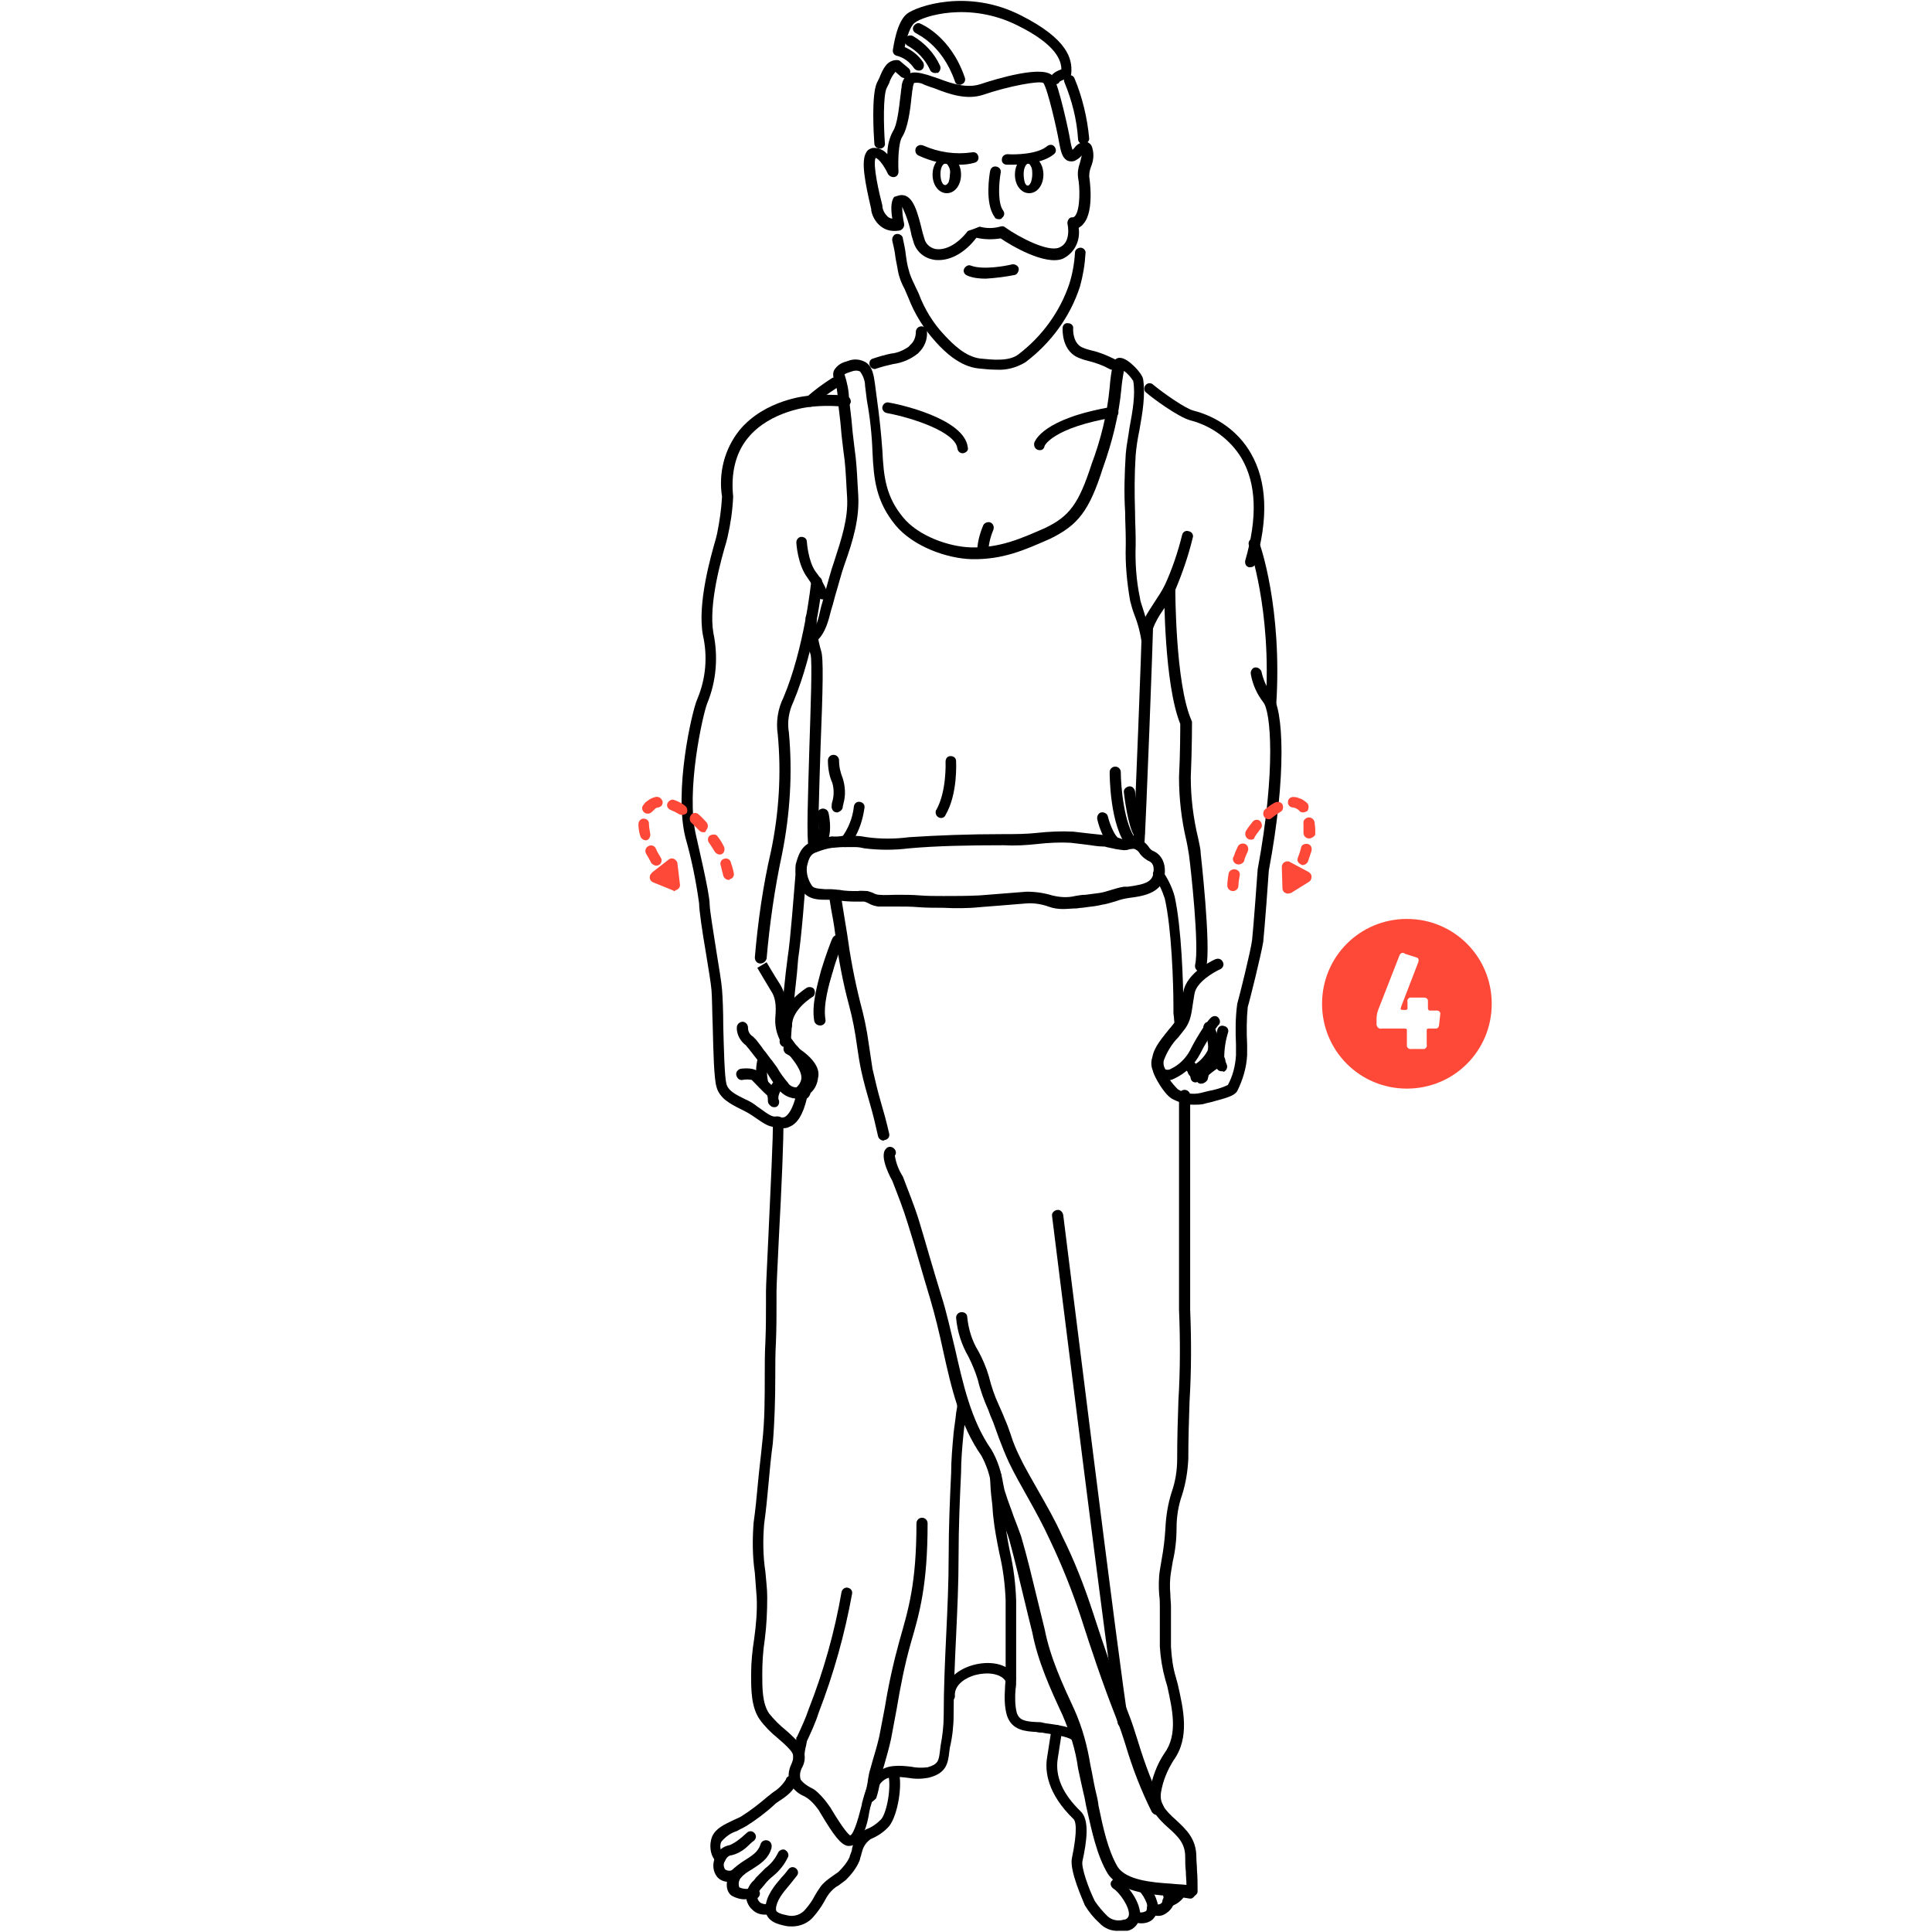 <svg id="c4a84b0b-b5cb-4e2f-8f76-c65ae2ede28b" xmlns="http://www.w3.org/2000/svg" viewBox="0 0 312 312"><style>.st0{fill:#FF4938;}</style><title>sarong-step-4</title><path class="st0" d="M227.2 148.4c-7.6 0-13.7 6.1-13.7 13.7s6.1 13.7 13.7 13.7 13.7-6.1 13.7-13.7-6.1-13.7-13.7-13.7zm5.2 17.1c0 .3-.2.6-.5.6h-1.1c-.4 0-.4.1-.4.4v2.2c.1.3-.1.6-.4.7h-2.1c-.3.1-.7-.2-.7-.5v-2.4c0-.3 0-.4-.4-.4h-3.6c-.4.1-.8-.1-.9-.6v-.9c0-.6.1-1.1.3-1.6l3.4-8.7c.1-.3.4-.5.7-.4 0 0 .1 0 .1.1l1.9.6c.4.1.5.4.3.9l-2.7 7c-.2.6-.2.6.7.6.1 0 .3-.1.3-.2v-1.1c-.1-.3.1-.6.4-.7h2.3c.3 0 .6.2.6.5v1.2c0 .2.1.4.3.4h1.2c.2 0 .4.1.5.4v.1l-.2 1.8z"/><path d="M116.4 300.9c-.2 0-.3-.1-.5-.1-1.3-.9-1.4-3-.9-4.2.6-1.4 2.1-2 3.3-2.6.4-.2.9-.4 1.3-.6 1.6-1 3-2.1 4.4-3.3.3-.2.6-.5.9-.7.8-.5 1.5-1.2 2-2 .1-.5.6-.7 1.1-.6s.7.6.6 1.1c-.3 1.2-1.6 2.2-2.7 2.9-.3.2-.6.4-.8.6-1.4 1.3-3 2.5-4.6 3.5-.5.3-1 .5-1.5.8-1 .3-1.8.9-2.5 1.7-.3.6-.2 1.4.2 1.9.4.3.5.8.3 1.2 0 .3-.3.4-.6.4z"/><path d="M117.7 303.9c-.7 0-1.3-.2-1.8-.7-.8-.9-.9-2.2-.4-3.3.4-1 1.2-1.7 2.2-1.9.1 0 .3-.1.5-.2.6-.3 1.1-.7 1.6-1.1.3-.3.6-.5.9-.8.4-.3.9-.2 1.2.2.3.4.2.9-.2 1.2-.3.2-.6.5-.8.7-.6.6-1.3 1.1-2.1 1.4-.2.1-.4.1-.6.2-.5 0-.9.4-1.1.9-.3.4-.3.9 0 1.4.3.2.8.3 1.1.1.5-.2 1 .1 1.1.5.2.4-.1.9-.5 1.1-.2.2-.7.3-1.1.3z"/><path d="M120.5 306.7c-.8.1-1.7-.2-2.4-.6-1.2-1-.7-2.9-.1-3.9.7-.7 1.5-1.3 2.3-1.8 1.1-.7 2.1-1.3 2.5-2.5.1-.5.6-.8 1.1-.7.5.1.8.6.7 1.1v.1c-.5 1.9-2 2.7-3.2 3.5-.7.4-1.3.8-1.8 1.4-.3.4-.4 1-.2 1.5.7.3 1.4.3 2.2.1.5-.1.9.2 1.1.7.1.5-.2.9-.7 1.1-.7-.1-1.1 0-1.5 0z"/><path d="M123.6 309.2c-.8 0-1.5-.2-2.1-.8-.7-.6-1.1-1.6-1-2.5.2-.9.6-1.7 1.3-2.3.1-.1.2-.3.3-.4l1.5-1.5c.8-.6 1.5-1.4 2-2.4.2-.5.7-.7 1.1-.6.4.2.7.6.6 1.1-.6 1.3-1.4 2.3-2.5 3.2-.5.4-.9.8-1.3 1.3-.1.2-.3.3-.4.5-.4.4-.7.8-.8 1.4 0 .4.1.7.4 1 .4.3 1 .4 1.5.2.5-.1 1 .2 1.1.7.1.5-.2 1-.7 1.1h-1z"/><path d="M127.9 311.1c-.4 0-.7 0-1.1-.1-.9-.2-3.2-.6-3.2-2.8.1-2.1 1.5-3.7 2.6-5 .4-.4.8-.9 1.1-1.3s.8-.5 1.2-.2c.4.3.5.8.2 1.2l-1.2 1.5c-1.1 1.3-2.1 2.5-2.2 3.9 0 .4.3.7 1.8 1 1.1.3 2.3-.1 3-1 .6-.7 1.1-1.4 1.5-2.2.3-.5.6-1 .9-1.4.5-.7 1.2-1.2 1.9-1.7.3-.2.7-.5 1-.7.7-.7 1.4-1.5 1.8-2.4 0-.1.1-.4.2-.6.1-.3.2-.5.2-.8.3-1.3 1.1-2.4 2.3-3.1.9-.3 1.7-.9 2.4-1.6 1-1.2 1.7-5.6 1.1-7.3-.1-.5.1-1 .6-1.1s.9.1 1.1.6c.7 2.2-.1 7.1-1.5 8.9-.8.9-1.8 1.6-3 2.1-.7.5-1.2 1.2-1.4 2.1-.1.2-.1.5-.2.7s-.1.5-.2.7c-.5 1.2-1.3 2.2-2.2 3.1l-1.2.9c-.6.3-1.1.8-1.5 1.3-.3.4-.6.9-.8 1.3-.5.9-1.1 1.7-1.7 2.4-.8 1-2.1 1.6-3.5 1.6zm52.8.7c-1.2.1-2.4-.4-3.2-1.3-.9-.8-1.7-1.8-2.3-2.8-.4-1-2.5-5.6-2.1-7.6 1-4.8.6-6.1.2-6.4-4.1-4-4.6-7.6-4.2-9.9l.7-4.5c.1-.5.5-.8 1-.7.5.1.8.5.7 1l-.7 4.5c-.4 2.8.8 5.6 3.7 8.4 1.5 1.4 1 4.9.3 8.1-.2 1 1 4.4 2 6.4.6.9 1.3 1.7 2 2.4s1.8.9 2.7.6c.4 0 .7-.3.8-.7.2-1.3-1.6-3.8-2.5-4.3-.4-.3-.6-.8-.3-1.2.3-.4.8-.6 1.2-.3 1.3.8 3.7 3.8 3.4 6.1-.2 1.1-1 2-2 2.2h-1.4z"/><path d="M184.3 310.6c-.4 0-.8-.1-1.2-.2-.5-.1-.8-.6-.6-1.1.2-.5.6-.8 1.1-.6.5.2 1 .2 1.5-.1.2-.4.2-.8.1-1.2-.3-.8-.7-1.5-1.3-2.1-.3-.4-.3-.9.1-1.2.4-.3.9-.3 1.2.1.7.8 1.3 1.7 1.6 2.7.4 1 .2 2.1-.5 2.9-.5.6-1.3.8-2 .8z"/><path d="M187.1 309.4c-.5 0-1-.1-1.4-.4-.4-.2-.6-.8-.4-1.2.2-.4.8-.6 1.2-.4.3.2.7.2 1 0 .4-.4.5-.9.3-1.4 0-.1-.1-.3-.1-.4-.2-.4-.1-1 .4-1.2.4-.2.9-.1 1.2.3.1.2.3.5.3.8.4 1.2 0 2.4-.9 3.2-.6.5-1.1.7-1.6.7z"/><path d="M188.6 308c-.5 0-.9-.4-.9-.9 0-.4.3-.8.7-.9.6-.1 1.2-.5 1.5-1 .2-.5.7-.7 1.1-.5.5.2.7.7.5 1.1-.5 1.1-1.6 1.9-2.9 2.2.1 0 .1 0 0 0zm-7.1-170.7c-1-.1-1.9-.3-2.8-.5-.2-.1-.5-.1-.6-.1-.9 0-1.8-.2-2.7-.3-.8-.1-1.6-.2-2.5-.3-1.8-.1-3.6 0-5.4.2s-3.6.3-5.4.2c-5.8 0-10.8.1-15.3.5-2.4.3-4.8.3-7.2 0-.5-.1-.9-.2-1.4-.2h-2.1c-.6 0-1.1.1-1.7.1-.5 0-.9-.4-.9-.9s.4-.9.9-.9 1.1 0 1.6-.1c.8-.1 1.6-.1 2.4 0 .5 0 1 .1 1.6.2 2.2.3 4.5.3 6.8 0 4.6-.3 9.6-.5 15.5-.5 1.7 0 3.4 0 5.2-.2 1.9-.2 3.8-.3 5.8-.2.8.1 1.7.2 2.6.3.9.1 1.8.2 2.8.3.3 0 .5.1.8.2.8.2 1.6.4 2.4.5.4-.2 1 0 1.2.4.2.3.1.7-.2 1-.6.2-1 .3-1.4.3z"/><path d="M171.7 146.8c-.8 0-1.6-.1-2.4-.4-1.1-.4-2.4-.6-3.6-.5s-2.5.2-3.7.3c-1.3.1-2.5.2-3.8.3-1.9.2-4 .2-5.9.1-1.4 0-2.7 0-4-.1-1.1-.1-2.3-.1-3.4-.1h-3.1c-.5-.1-1-.2-1.5-.5-.2-.1-.4-.2-.7-.3h-1.7c-.9 0-1.8-.1-2.7-.2-.4 0-.8-.1-1.2-.1h-.8c-1.2 0-2.7-.1-3.6-1.4-.9-1.3-1.3-2.8-1.1-4.3.4-1.4.8-3 2.7-3.7 1-.4 2-.7 3.1-.8.5 0 .9.3 1 .8 0 .5-.3.9-.8 1-.9.1-1.8.4-2.6.7-1 .3-1.3 1-1.6 2.4-.1 1.1.2 2.1.8 3 .3.5 1.1.5 2.2.6h.9c.4 0 .9.1 1.3.1 1 .2 2 .2 3 .2.5-.1 1.1 0 1.6 0 .4.1.6.2.9.3.3.2.7.3 1 .3.9.1 1.8 0 2.9 0 1.2 0 2.4 0 3.6.1s2.5.1 3.9.1c1.9 0 3.9 0 5.8-.1 1.3-.1 2.5-.2 3.8-.3 1.3-.1 2.5-.2 3.8-.3 1.4 0 2.8.2 4.1.6 1.2.3 2.5.4 3.7.1.6-.1 1.1-.2 1.7-.2.8-.1 1.5-.2 2.3-.3.6-.1 1.3-.3 1.9-.5.7-.2 1.3-.4 2-.5h.6c3-.4 4.3-.8 4.2-2.9 0-.6-.3-1.1-.9-1.3-.5-.3-.9-.6-1.3-1.1-.4-.8-1.3-1.1-2-.7-.5.1-1-.1-1.1-.6-.1-.5.1-1 .6-1.1 1.5-.5 3.1 0 4 1.4.2.3.5.5.8.6 1 .5 1.6 1.5 1.7 2.7.3 4-3.4 4.5-5.7 4.8l-.6.1c-.6.1-1.2.3-1.8.5-.7.2-1.3.4-2 .5-.8.2-1.6.3-2.5.4-.5.1-1.1.1-1.6.2-.7 0-1.5.1-2.2.1z"/><path d="M142.7 184.2c-.4 0-.8-.3-.9-.7-.4-1.8-.8-3.5-1.3-5.2s-1-3.5-1.4-5.3c-.3-1.4-.5-2.7-.7-4.1-.3-2.2-.7-4.4-1.3-6.6-1-3.7-1.7-7.5-2.2-11.3-.2-1.7-.5-3.2-.7-4.3-.1-.6-.2-1.3-.3-1.9-.1-.5.2-1 .7-1.1s1 .2 1.1.7c.2.7.3 1.4.4 2.1.2 1.1.4 2.6.7 4.3.5 3.7 1.2 7.4 2.1 11 .6 2.2 1.1 4.5 1.4 6.8.2 1.3.4 2.6.6 4 .4 1.7.8 3.5 1.3 5.2s1 3.5 1.4 5.3c.1.5-.2.9-.7 1-.1 0-.2.1-.2.1zm49.6 122.4h-.2c-1.1-.2-2.1-.3-3.2-.4-3.6-.3-8-.7-10-3.6-1.8-3-2.6-7-3.4-10.5-.2-.8-.3-1.7-.5-2.4-.3-1.3-.6-2.7-.9-4.1-.4-3-1.3-5.8-2.5-8.6-2-4.3-4-8.7-4.9-13.4-.4-1.6-.8-3.2-1.2-4.9-.8-3.3-1.6-6.7-2.5-10-.3-1-.7-2-1.1-3.1-.5-1.2-1-2.5-1.4-3.9-.1-.5-.3-1.1-.4-1.7-.2-1.7-.8-3.4-1.6-4.9-3.5-5-4.9-11.1-6.2-17-.6-2.8-1.3-5.7-2.1-8.4-.6-2-1.2-4-1.8-6.1-.6-2.1-1.2-4.1-1.8-6-.7-2.3-1.6-4.6-2.5-6.9 0 0-2.3-4-1-5.2.3-.4.9-.4 1.3 0 .3.3.4.8.1 1.1.2 1.2.6 2.3 1.3 3.4.9 2.4 1.9 4.8 2.6 7.1.6 2 1.2 4 1.8 6.1.6 2 1.2 4.1 1.8 6 .9 2.8 1.5 5.7 2.2 8.5 1.3 5.7 2.6 11.7 5.9 16.4 1 1.7 1.6 3.6 1.9 5.5.1.5.2 1.1.4 1.6.4 1.3.9 2.5 1.3 3.7.4 1 .8 2.1 1.2 3.2 1 3.4 1.8 6.8 2.6 10.1.4 1.6.8 3.3 1.2 4.9.9 4.6 2.9 8.9 4.8 13 1.3 2.9 2.1 5.9 2.6 9 .3 1.3.5 2.7.8 4 .2.8.4 1.6.5 2.5.7 3.4 1.5 7.2 3.1 9.9 1.4 2.1 5.4 2.5 8.7 2.7.8.1 1.7.1 2.4.2 0-.7-.1-1.5-.1-2.2-.1-.8-.1-1.5-.1-2.3 0-2.1-1-3.2-2.7-4.7-1.8-1.6-3.4-3.3-3-6.1.4-2.1 1.1-4.1 2.3-5.9 2.3-3.1 1.3-7.2.5-10.9l-.3-1c-.5-1.8-.8-3.6-.9-5.4v-6.4c0-.6 0-1.3-.1-1.9-.1-1.3-.1-2.7.1-4l.3-1.8c.3-1.6.5-3.3.6-5 .1-2 .4-3.9 1-5.8.6-1.7.9-3.5.9-5.4 0-3.3.1-6.4.2-9.4.3-4.9.3-9.8.1-14.7v-34.6c0-.5.4-.9.9-.9s.9.4.9.9v34.6c.2 4.9.2 9.9-.1 14.8-.1 3-.2 6-.2 9.3-.1 2-.4 3.9-1 5.8-.6 1.7-.9 3.5-.9 5.4 0 1.8-.2 3.6-.6 5.3l-.3 1.8c-.2 1.2-.2 2.4-.1 3.6 0 .7.1 1.3.1 2v6.4c.1 1.7.3 3.4.8 5l.3 1.1c.9 4 2 8.6-.7 12.3-1 1.6-1.7 3.3-2 5.1-.3 1.8.6 2.9 2.4 4.5 1.6 1.5 3.3 3 3.3 6 0 .7.1 1.4.1 2.1.1 1.2.1 2.3.1 3.5 0 .2-.2.5-.4.6-.4.5-.6.5-.7.5z"/><path d="M186.8 293.1c-.3 0-.6-.2-.8-.5-1.7-3.4-3.1-7-4.2-10.7-.5-1.6-1-3.1-1.6-4.6-2.2-5.6-4-11-5.7-16.3-1.4-4.2-3-8.2-4.9-12.2-1.1-2.4-2.4-4.8-3.7-7.1-1-1.8-2.1-3.7-3-5.6-.6-1.3-1.1-2.6-1.6-3.9-.3-.8-.6-1.7-.9-2.5-.3-.7-.6-1.4-.8-2-.7-1.6-1.3-3.2-1.7-4.9-.4-1.3-.9-2.5-1.5-3.7-1.1-1.9-1.8-4-2-6.3 0-.5.4-.9.9-.9s.9.3.9.8c.2 2 .8 3.9 1.8 5.5.7 1.3 1.3 2.7 1.7 4.1.4 1.6.9 3.1 1.6 4.6.3.7.6 1.3.9 2.1.4.9.7 1.7 1 2.6.4 1.3.9 2.5 1.5 3.7.9 1.9 2 3.7 3 5.5 1.3 2.3 2.7 4.7 3.8 7.2 2 4 3.6 8.1 5 12.4 1.7 5.2 3.5 10.6 5.7 16.2.6 1.5 1.1 3.1 1.6 4.7 1.1 3.6 2.4 7.1 4.1 10.4.2.4.1 1-.4 1.2-.4.2-.6.2-.7.2zm-49.7 5h-.2c-1.1-.2-2.2-1.6-4.4-5.3l-.3-.5c-.5-.7-1.1-1.4-1.8-1.9-.2-.1-.4-.3-.7-.4-.9-.4-1.6-1.1-2.1-1.9-.4-1-.3-2.2.2-3.2.4-1 .5-1.5-.2-2.3-.6-.7-1.3-1.3-2-1.9-1.1-.9-2.1-1.9-2.9-3-1.4-2-1.4-4.8-1.4-7.3 0-2 .2-3.9.5-5.8.3-2.2.5-4.4.4-6.6-.1-1.4-.2-2.7-.3-4-.4-2.7-.4-5.4-.2-8.1.3-2.1.5-4.2.7-6.4.2-2.2.5-4.5.7-6.6.4-3.5.4-7.2.4-10.7 0-1.8 0-3.6.1-5.4.1-2.4.1-4.3.1-6.5v-1.8c0-1 .2-4.6.4-9.1.3-6.9.8-16.4.7-18.2 0-.5.3-.9.8-.9s.9.3.9.8c.1 2-.3 11.1-.7 18.4-.2 4.3-.4 8-.4 9v1.8c0 2.2 0 4.2-.1 6.6-.1 1.7-.1 3.5-.1 5.3 0 3.6-.1 7.3-.4 10.9-.3 2.2-.5 4.4-.7 6.6-.2 2.2-.4 4.3-.7 6.4-.2 2.5-.2 5.1.2 7.7.1 1.3.3 2.7.3 4.1 0 2.3-.1 4.6-.4 6.9-.3 1.9-.4 3.8-.4 5.6 0 2.2 0 4.7 1.1 6.3.8 1 1.7 1.9 2.7 2.7.7.6 1.4 1.3 2.1 2 1 1.1 1.3 2.7.5 4.1-.3.6-.4 1.2-.2 1.9.4.5.8.8 1.3 1.1.3.2.6.3.9.5.8.6 1.5 1.4 2.1 2.2l.5.7c2.2 3.7 3 4.4 3.2 4.5.1 0 .7-.3 1.7-4.3.1-.4.2-.7.2-.9.6-2.3 1.6-5.7 5.1-6 1-.1 1.9 0 2.8.1.9.2 1.8.2 2.7.1 1.7-.5 1.8-1 2-2.7l.1-.8c.3-1.6.5-3.2.5-4.9 0-4.3.2-8.7.4-12.9.2-4.2.4-8.5.4-12.8 0-4.6.2-9.3.4-13.4 0-2.1.2-4.3.4-6.5.1-1 .3-2.1.4-3.2.1-.5.2-1.1.2-1.6.1-.5.5-.8 1-.7s.8.5.7 1c-.1.5-.2 1.1-.3 1.6-.2 1.1-.3 2.1-.4 3-.2 2.1-.4 4.2-.4 6.4-.2 4.2-.4 8.8-.4 13.4 0 4.3-.2 8.7-.4 12.9-.2 4.2-.4 8.5-.4 12.8 0 1.7-.2 3.5-.6 5.2l-.1.7c-.2 1.9-.5 3.5-3.4 4.2-1.1.2-2.2.2-3.3 0-.8-.1-1.7-.2-2.5-.1-2 .1-2.8 2.2-3.5 4.7-.1.2-.1.5-.2.8-.3 2.1-1.2 5.6-3.3 5.6z"/><path d="M140.4 291.1c-.1 0-.2 0-.3-.1-.5-.2-.7-.7-.5-1.1.3-.9.5-1.8.6-2.7.1-.6.2-1.1.4-1.7l.3-1.1c.4-1.3.8-2.7 1.1-4 .3-1.6.6-3.2.9-4.7.6-3.7 1.4-7.3 2.4-10.9 1.4-4.9 2.7-9.1 2.7-18.8 0-.5.4-.9.9-.9s.9.4.9.9c0 10-1.3 14.5-2.7 19.3-1 3.5-1.7 7.1-2.3 10.7l-.9 4.8c-.3 1.4-.7 2.8-1.1 4.2l-.3 1-.3 1.5c-.2 1-.4 2-.7 2.9-.4.4-.7.7-1.1.7zm-11.4-6.4c-.5 0-.9-.4-.9-.9 0-.8.2-1.6.4-2.4 0-.2.1-.4.1-.7 0-.1 0-.2.1-.2.7-1.5 1.4-3 1.9-4.5 2.4-6.1 4.2-12.5 5.3-18.9.1-.5.6-.8 1-.7.5.1.8.5.7 1-1.2 6.6-3 13-5.4 19.2-.5 1.6-1.2 3.1-1.9 4.6 0 .2-.1.4-.1.6-.2.7-.3 1.4-.3 2.1-.1.4-.4.8-.9.8zm24.4-10c-.5 0-.9-.4-.9-.9 0-2.2 1.8-4.1 4.6-4.9 2.5-.7 5.5-.4 6.8 1.7.3.4.1 1-.3 1.2s-1 .1-1.2-.3c-.8-1.3-3-1.5-4.9-1-1.5.4-3.3 1.5-3.3 3.2.1.6-.3 1-.8 1z"/><path d="M174.1 282c-.5 0-.9-.4-.9-.9-.1-.2-.7-.7-4.4-1.2l-.5-.1c-.3 0-.6 0-.9-.1-1.7-.1-4-.2-4.8-2.7-.4-1.4-.4-2.9-.3-4.4 0-.5.1-1.1.1-1.5v-12.7c-.1-2.5-.4-5-1-7.5-.4-2-.8-4-1-6-.1-.8-.1-1.6-.2-2.3-.2-1.5-.3-2.9-.3-4.4 0-.5.4-.9.9-.9s.8.4.9.9c0 1.4.1 2.8.3 4.2.1.8.2 1.5.2 2.4.2 2 .5 3.9.9 5.8.6 2.6.9 5.2 1 7.8v12.8c0 .5 0 1.1-.1 1.6-.1 1.3-.1 2.6.2 3.8.4 1.2 1.3 1.4 3.2 1.5.4 0 .7 0 1 .1l.5.1c2.2.3 6 .7 6 3 .1.3-.3.7-.8.7zm16.5-115.6c-.5 0-.8-.4-.9-.8l-.1-1c0-.4-.1-.7-.1-1.1v-.8c0-4-.3-12.8-1.4-17.6-.4-1.2-.9-2.4-1.7-3.4-.3-.4-.3-.9.1-1.2.4-.3.9-.3 1.2.1.9 1.3 1.6 2.7 2 4.2 1.1 5 1.4 13.9 1.4 18v1.7l.1 1c.3.5-.1.9-.6.9.1 0 .1 0 0 0 0 0 0 .1 0 0zm-63.8 2.7c-.5 0-.9-.4-.9-.9.2-3.7.6-7.5 1-11.2l.3-2.4c.5-3.2 1-10.4 1.3-13.8 0-.5.4-.9.9-.8.5 0 .9.5.8.9-.2 3.4-.8 10.7-1.3 13.9l-.2 2.4c-.4 3.6-.8 7.4-1 11.1 0 .5-.4.8-.9.8z"/><path d="M127 166.5c-.5 0-.9-.4-.9-.9 0-3.6 4.1-6 4.2-6.1.4-.2 1-.1 1.2.3.2.4.1 1-.3 1.2 0 0-3.3 2-3.3 4.6 0 .5-.4.9-.9.9zM181.4 279c-.4 0-.8-.3-.9-.7-1.3-6.8-10.2-78.8-10.6-81.9-.1-.5.3-.9.8-1s.9.3 1 .8c.1.7 9.3 75 10.5 81.7.1.5-.2.9-.7 1 0 .1 0 .1-.1.1zM151.6 42c-.3 0-.6 0-1-.1-1.5-.3-2.7-1.4-3.1-2.9l-.3-1c-.3-1.6-.8-3.1-1.5-4.6 0 .9.1 1.8.3 2.7.1.5-.2.9-.6 1.1-1 .2-2 .1-2.8-.4-1-.6-1.7-1.7-1.9-2.8v-.2c-1-4.3-1.7-7.8-.8-9.2.2-.4.6-.6 1-.7.9-.1 1.8.3 2.4 1 0-1.3.3-2.6.9-3.7.7-1 1-3.9 1.2-5.6.1-.6.1-1.1.2-1.5 0-.8.4-1.6 1-2.1.8-.5 1.8-.3 3.2.1l1.8.6c2.1.8 4.5 1.6 6.7.9 2.4-.8 10.5-3.3 11.8-1.2.9 1.5 2.5 8.8 2.7 10.1.1.6.2 1.1.4 1.7l.3-.3c.4-.6 1.1-1 1.9-1 .5.1.9.5 1 1 .3 1 .2 2-.2 3-.2.5-.3 1-.3 1.6 0 .1.9 5.5-.9 7.6-.2.3-.5.5-.8.7.3 2.1-.7 4.1-2.6 5-2.9 1.1-8.4-2.2-10-3.3-1.3.2-2.6.2-3.9-.1l-.1.1c-1.7 2.2-3.9 3.5-6 3.5zm-6-10.5c1.9 0 2.6 2.8 3.4 6.1l.3 1c.2.8.9 1.4 1.7 1.6 1.6.3 3.6-.7 5.3-2.9.6-.2 1.2-.4 1.9-.7 1.1.3 2.2.3 3.3 0 .3-.1.6-.1.8.1 2.4 1.7 6.9 4 8.7 3.3 2.1-.8 1.4-3.8 1.4-3.8-.1-.5.2-1 .6-1.1h.2c.2 0 .3-.1.4-.2.9-1.1.8-4.8.5-6.2-.1-.8 0-1.6.3-2.4l.3-1.2c-.3.4-.8.7-1.2.9-.4.1-.8.1-1.2-.1-.8-.5-1-1.5-1.3-3.1-.3-1.8-1.8-8.4-2.5-9.4-.7-.4-5.6.5-9.7 1.9-2.7.9-5.5-.1-7.8-1-.6-.2-1.2-.4-1.7-.6-.5-.3-1.1-.4-1.7-.3-.1.3-.2.6-.2.9-.1.3-.1.8-.2 1.4-.2 2.1-.6 5-1.5 6.4-.6.9-.7 3.8-.6 5.6 0 .5-.3.9-.8.9-.4 0-.7-.2-.9-.5-.6-1.3-1.5-2.5-2-2.6-.5 1.1.6 5.8 1.1 7.7v.2c.1.7.5 1.3 1 1.7.2.1.4.2.6.2-.2-1.2-.3-2.7.3-3.5.4-.1.8-.3 1.2-.3z"/><path d="M160.9 59.7c-1 0-1.9-.1-2.9-.2-2.9-.3-5.4-2.6-6.9-4.3-1.9-2.1-3.4-4.5-4.4-7.1-.2-.5-.4-.9-.6-1.4-.5-.9-.9-1.9-1.1-3-.1-.7-.3-1.5-.4-2.2-.1-.9-.3-1.8-.5-2.6-.1-.5.2-1 .6-1.1.5-.1 1 .2 1.1.6v.1c.2.9.4 1.8.5 2.8.1.7.2 1.4.4 2.1.2.9.6 1.8 1 2.6.2.5.5 1 .7 1.5.9 2.4 2.3 4.7 4.1 6.6 1.4 1.5 3.4 3.5 5.8 3.8 2 .2 4.7.5 6.2-.7 3.8-2.9 6.7-6.9 8.2-11.4.5-1.6.8-3.3.9-5 0-.5.5-.8.9-.8.5 0 .9.5.8.9-.1 1.8-.4 3.6-.9 5.4-1.6 4.9-4.7 9.1-8.8 12.2-1.5.9-3.1 1.3-4.7 1.2zM155 26.6c-2.3 0-4.6-.5-6.7-1.5-.4-.2-.6-.7-.4-1.2.2-.4.7-.6 1.2-.4 2.5 1.1 5.2 1.5 7.9 1.1.5-.1.9.2 1 .7.1.5-.2.9-.7 1-.7.2-1.5.3-2.3.3zm8.4 0h-.8c-.5 0-.9-.4-.8-.9 0-.5.5-.8.9-.8 1.3.1 4.9 0 6.4-1.3.4-.3.9-.3 1.2.1.3.4.3.9-.1 1.2-1.8 1.5-5.2 1.7-6.8 1.7zM142.1 24c-.5 0-.9-.4-.9-.8-.1-1.3-.5-7.8.4-9.8l.4-.8c.6-1.5 1.2-2.8 2.7-2.9.3 0 .5 0 .7.2l1.3 1.1c.4.3.4.9.1 1.3-.3.4-.9.4-1.3.1l-.9-.8c-.4.5-.8 1.1-1 1.8l-.4.8c-.6 1.2-.5 6.1-.3 8.9.1.5-.3.9-.8.9zm28.4-10.4c-.5 0-.9-.4-.9-.9 0-.2.1-.4.2-.5.4-.5 1-.8 1.6-1 0-1.4-.8-4-7.1-7.1-7.8-3.9-15.3-1.5-16.6-.4-.7.5-1.3 2.4-1.6 3.9 1.2.5 2.3 1.4 3 2.5.2.4.1 1-.3 1.2-.4.2-.9.1-1.2-.3-.7-1-1.6-1.7-2.8-2-.4-.1-.7-.5-.6-1s.6-4.5 2.3-5.8c1.6-1.2 9.8-4.1 18.4.3 7.5 3.8 8.3 7 8.1 9.3 0 .4-.3.8-.7.9-.4.1-.9.3-1.2.5-.1.3-.4.4-.6.4z"/><path d="M175 23.3c-.5 0-.9-.4-.9-.8-.2-3.2-1-6.3-2.2-9.2-.2-.5 0-1 .5-1.1.4-.2.9 0 1.1.4 1.3 3.1 2.1 6.5 2.4 9.8 0 .4-.4.8-.9.9zM159.2 45c-1 0-2.1-.1-3-.5-.5-.2-.7-.7-.5-1.1s.7-.7 1.1-.5c1.9.7 5.4.1 6.6-.2.5-.1 1 .2 1.1.6.1.4-.2 1-.6 1.1-1.5.3-3.1.5-4.7.6zm2.1-9.6c-.3 0-.6-.1-.7-.4-1.6-2.2-.8-6.9-.7-7.4.1-.5.5-.8 1-.7.5.1.8.5.7 1-.3 1.7-.5 4.9.4 6.1.3.4.2.9-.2 1.2-.1.2-.3.2-.5.2zm-8.4-4.2c-1.3 0-2.3-1.3-2.3-3s1-3 2.3-3 2.3 1.3 2.3 3-1 3-2.3 3zm.3-4.3c-.3-.7-.8-.6-1.1 0-.3.6-.3 1.8 0 2.5s.8.6 1.1 0c.1-.3.2-.8.2-1.2.1-.5 0-1-.2-1.3zm13 4.3c-1.3 0-2.3-1.3-2.3-3s1-3 2.3-3c1.3 0 2.3 1.3 2.3 3s-1 3-2.3 3zm.3-4.3c-.3-.7-.7-.6-1 .1-.3.7-.2 1.8 0 2.5.3.7.7.6 1-.1.1-.3.2-.8.2-1.2 0-.5 0-1-.2-1.3zM151 11.8c-.3 0-.7-.2-.8-.5-.8-1.7-2-3-3.6-3.9-.4-.2-.6-.7-.4-1.2.2-.4.7-.6 1.2-.4 1.9 1.1 3.5 2.8 4.4 4.8.2.4 0 1-.4 1.2-.1-.1-.2 0-.4 0z"/><path d="M155 13.7c-.4 0-.7-.2-.8-.6-2.1-6-6.2-7.6-6.2-7.7-.5-.2-.7-.7-.5-1.1s.7-.7 1.1-.5c.2.1 4.9 2 7.2 8.7.2.5-.1 1-.5 1.1-.1.1-.2.1-.3.1zm-7.4 43.6c-.5 0-.9-.4-.9-.9 0-.2.1-.5.3-.7.6-.5.9-1.3.9-2.1 0-.5.4-.9.9-.9s.9.4.9.8c.1 1.3-.4 2.6-1.4 3.5-.3.2-.5.3-.7.3z"/><path d="M141.3 59.6c-.5 0-.9-.4-.9-.9 0-.4.2-.7.6-.8.9-.3 1.9-.6 2.9-.8 1.1-.1 2.2-.6 3.1-1.3.4-.3.9-.3 1.2.1.3.4.3.9 0 1.2-1.1.9-2.5 1.5-4 1.7-.9.2-1.7.4-2.6.7-.1 0-.2.1-.3.1zm-10.5 6.1c-.5 0-.9-.4-.9-.9 0-.2.1-.5.3-.6 1.3-1.2 2.7-2.2 4.1-3.1.4-.3 1-.1 1.2.3.3.4.1 1-.3 1.2-1.4.9-2.7 1.8-3.9 2.9-.1.1-.3.2-.5.2zm71.1 25.9h-.2c-.5-.1-.7-.6-.6-1.1 2-6.9 1.8-12.4-.6-16.5-1.8-3-4.8-5.2-8.2-6.1-2-.5-6.3-3.7-7.2-4.5-.4-.3-.4-.9-.1-1.2.3-.4.9-.4 1.2-.1 1.8 1.5 5.3 3.9 6.5 4.2 3.9 1 7.3 3.4 9.3 6.9 2.6 4.5 2.9 10.5.7 17.9-.1.3-.4.5-.8.5zm-22.3-31.9c-.1 0-.3 0-.4-.1-1.1-.6-2.2-1-3.4-1.3-.4-.1-.8-.2-1.3-.4-3.1-1-2.9-4.7-2.9-4.9 0-.5.4-.9.9-.8.5 0 .9.4.8.9 0 .1-.1 2.5 1.7 3.1.5.2.9.3 1.3.4 1.3.3 2.5.8 3.7 1.4.4.2.6.7.4 1.2-.2.4-.5.5-.8.5z"/><path d="M205.3 114.5c-.5 0-.9-.4-.9-.9 1-15.2-2.7-25.4-2.7-25.5-.2-.5.1-1 .5-1.1.5-.2 1 .1 1.1.5.2.4 3.8 10.7 2.8 26.3.1.4-.3.7-.8.7zm-72.4-17.7c-.4 0-.7-.2-.8-.5-.4-1-1-2-1.7-3-1.6-2.1-1.8-5.6-1.8-5.7 0-.5.4-.9.8-.9.5 0 .9.3.9.8 0 0 .2 3.1 1.4 4.8.8 1 1.4 2.1 1.9 3.3.2.5 0 1-.5 1.2 0-.1-.1 0-.2 0z"/><path d="M122.8 155.6c-.6 0-.9-.5-.9-1 .5-5.8 1.3-11.5 2.6-17.1 1.3-6.2 1.7-12.6 1.1-18.9-.3-2 0-4.1.9-5.9 3.4-8 4.5-18.7 4.5-18.8.1-.5.5-.8 1-.8s.8.5.8 1c0 .4-1.2 11-4.7 19.3-.7 1.5-1 3.2-.7 4.9.6 6.5.2 13.1-1.1 19.6-1.2 5.6-2 11.2-2.5 16.9-.1.4-.5.8-1 .8zm5.6 21.8c-1-.1-2-.6-2.6-1.4-.7-.8-1.3-1.7-1.9-2.7l-.6-.9c-.3-.4-.9-1.1-1.5-1.9-.5-.6-.9-1.2-1.2-1.5-.1-.2-.3-.3-.4-.4-.8-.7-1.3-1.8-1.2-2.8.1-.5.5-.8 1-.8.5.1.8.5.8 1 0 .6.3 1.1.8 1.4l.5.5c.3.4.8 1 1.2 1.6.6.7 1.1 1.5 1.4 1.8.3.4.5.7.8 1.1.5.9 1.1 1.7 1.7 2.4.3.5.8.8 1.4.8.4-.3.7-.8.8-1.3.2-1.3-1.2-3-2-4-.3-.3-.5-.6-.7-1l-.2-.4c-.9-1.3-1.4-2.9-1.3-4.5.2-2.1 0-3.4-.7-4.4-.8-1.3-2.2-3.7-2.2-3.7l1.5-.9s1.4 2.4 2.2 3.6c.8 1.3 1.1 3 .9 5.5-.1 1.3.3 2.5 1.1 3.5l.3.4c.2.3.4.5.6.7 1 1.2 2.6 3.2 2.4 5.3-.1 1-.7 2-1.6 2.6-.6.3-1 .4-1.3.4zm-3.4 1.4c-.4 0-.7-.3-.9-.6-.1-.2-.1-.5-.1-.7s0-.4-.1-.6c-.6-.5-2-2-2.5-2.5-.5-.1-1-.1-1.5 0s-.9-.3-1-.8c-.1-.5.3-.9.7-1 .7-.1 2.3-.2 3 .6.6.6 1.9 2 2.3 2.3.5.5.8 1.1.8 1.8 0 .1 0 .3.1.4.1.5-.1 1-.6 1.1h-.2z"/><path d="M124.9 177.8h-.2c-.5-.1-.8-.6-.7-1 .1-.5.5-2.2 1.7-2.6.5-.2 1 0 1.1.5.2.5 0 1-.5 1.1-.3.4-.5.8-.6 1.3 0 .4-.4.7-.8.7zm-1.7-2c-.4 0-.7-.2-.8-.6-.4-1.4-.4-2.9 0-4.4.2-.5.7-.7 1.1-.6.4.1.7.6.6 1.1-.3 1-.3 2.2-.1 3.2.2.5-.1 1-.5 1.1-.1.2-.2.2-.3.2z"/><path d="M126.5 182.2c-.3 0-.7-.1-1-.2-1.3.1-2.2-.6-3.8-1.7l-.3-.2c-.6-.4-1.2-.7-1.8-1-1.6-.8-3.4-1.7-3.9-3.6-.4-1.4-.5-5.6-.6-9.7-.1-2.5-.1-4.8-.2-5.9-.1-1.2-.5-3.5-.9-6-.6-3.5-1.1-6.9-1.1-8-.5-3.6-1.2-7.1-2.2-10.6-1.9-7.5 1-20.3 1.9-22.4 1.4-3.3 1.7-6.9.9-10.4-.9-5.1 1.3-12.7 2.1-15.5l.2-.8c.4-2 .7-4 .8-6-.6-3.8.4-7.7 2.8-10.7 4.1-5 11-5.6 11.3-5.6 2-.2 3.9-.2 5.9 0 .5.1.8.5.8 1-.1.5-.5.8-1 .8-1.8-.2-3.7-.2-5.5 0-.1 0-6.5.6-10.1 5-2 2.4-2.8 5.7-2.4 9.5-.1 2.2-.4 4.3-.9 6.5l-.2.8c-.8 2.7-2.9 10-2.1 14.7.8 3.8.5 7.8-1 11.4-.7 1.8-3.5 14.2-1.8 21.3.2 1 2.2 9.3 2.2 11.1 0 .9.6 4.5 1.1 7.7.4 2.5.8 4.8.9 6.1.1 1.2.2 3.4.2 6 .1 3.6.2 8 .5 9.2.3 1.2 1.6 1.8 3 2.5.7.3 1.4.7 2 1.2l.3.2c1.5 1.1 2.1 1.5 2.7 1.4.2 0 .4 0 .6.1.3.1.5.1.8 0 .4-.2 1.3-1 1.9-3.7 0-.2.2-.4.4-.6.1-.1.2-.1.2-.2.1-.3.2-.6.5-.7.4-.4.6-.9.7-1.5.2-1-1.9-2.7-3.4-3.5-.4-.2-.6-.8-.4-1.2.2-.4.8-.6 1.2-.4.8.4 5 2.8 4.3 5.5-.1.9-.5 1.8-1.2 2.4-.1.4-.3.7-.6.9-.6 2.5-1.5 4.1-2.9 4.6-.1.1-.5.2-.9.2z"/><path d="M131.5 137.7c-.4 0-.8-.3-.9-.7-.4-1.7-.1-8.7.1-16.1.2-6.3.5-14.2.2-15.2-.6-1.9-.8-3.9-.8-5.9 0-.5.4-.9.9-.9s.9.4.9.9c-.1 1.8.2 3.6.7 5.3.4 1.1.3 5.9-.1 15.9-.2 6.6-.5 14.2-.2 15.7.1.5-.2.9-.8 1zm52.4-.4s-.1 0 0 0c-.6 0-.9-.5-.9-.9.3-4.4 1.4-33.8 1.4-35 0-1 .7-2.1 2-4.1.6-.9 1.2-1.8 1.7-2.8 1.2-2.6 2.1-5.3 2.8-8.1.1-.5.6-.8 1.1-.6.5.1.8.6.6 1.1-.7 2.9-1.7 5.8-2.9 8.6-.5 1-1.2 2-1.8 2.9-.7 1-1.3 2-1.7 3.1 0 1.2-1.1 30.7-1.4 35.1-.1.4-.5.7-.9.7z"/><path d="M193.9 156.9h-.2c-.5-.1-.8-.6-.7-1.1.7-2.9-.7-15.6-1-17.8-.1-.5-.2-1.3-.4-2.2-.8-3.4-1.2-6.8-1.2-10.3.2-3.9.2-7.8.2-8.6-2.6-6.4-2.6-21.2-2.6-21.9 0-.5.4-.9.9-.9s.8.4.9.9c0 .2 0 15.4 2.6 21.3 0 .1.1.2.1.3 0 0 0 4.4-.2 8.9 0 3.3.4 6.6 1.2 9.9.2 1 .4 1.8.4 2.4 0 .1 1.7 14.9.9 18.4-.2.4-.5.7-.9.7z"/><path d="M188.3 174.5c-.5 0-1-.2-1.4-.5-.9-.9-1.2-2.2-.8-3.3.3-1.7 1.7-3.2 2.7-4.5.4-.4.7-.9 1-1.2.7-1 .8-1.8 1-3.6l.3-1.2c.5-3.1 4.7-5.1 5.2-5.3s1 0 1.2.5c.2.4 0 .9-.4 1.1-1.1.5-3.9 2.1-4.2 4l-.2 1.2c-.3 2-.4 3.1-1.3 4.4-.3.4-.7.9-1.1 1.4-1 1-1.8 2.3-2.3 3.6-.2.5-.1 1.1.2 1.6.3.1.6.1.9-.1 1.3-.6 2.4-1.7 3.1-3 .4-.9 2.4-4.4 3.4-5.3.4-.3.9-.3 1.2.1.3.4.3.9-.1 1.2-1.1 1.4-2.1 3-2.9 4.6-.9 1.7-2.3 3.1-4 3.9-.5.3-1 .4-1.5.4z"/><path d="M192.7 173.9c-.5 0-.9-.4-.9-.9 0-.4.2-.7.6-.8 1.1-.5 2-1.4 2.6-2.5.3-.7-.1-2.4-.6-3.4-.2-.4 0-1 .4-1.2.4-.2 1 0 1.2.4.2.5 1.4 3.2.5 4.9-.8 1.5-2.1 2.7-3.6 3.4 0 .1-.1.1-.2.1z"/><path d="M192.7 178.4c-1.2 0-2.4-.4-3.5-1-1.4-.9-2.8-3.7-2.9-4.1-.2-.4 0-1 .4-1.2.4-.2 1 0 1.2.4.5 1.3 1.3 2.4 2.3 3.4 1.1.7 2.4.9 3.7.6l1.2-.3c1.1-.2 2.2-.5 3.2-1 .8-1.5 1.2-3.1 1.3-4.8v-1.7c-.1-2.2-.1-4.4.2-6.6.3-1 2.2-8.6 2.4-10.3.2-1.7.9-11.3.9-11.4 3-16.2 2.1-25.6.9-27-1-1.3-1.7-2.8-2-4.5-.1-.5.2-1 .6-1.1.5-.1.9.2 1.1.6.3 1.4.9 2.7 1.7 3.8 1.9 2.3 2.4 13-.5 28.4 0 .3-.7 9.7-.9 11.5-.3 1.9-2.2 9.6-2.5 10.5-.2 2-.2 4.1-.1 6.1v1.7c-.1 2-.7 4-1.6 5.8-.5.8-1.7 1.1-4.3 1.8-.4.1-.9.2-1.2.3-.5.1-1 .1-1.6.1z"/><path d="M197.3 173c-.4 0-.7-.2-.8-.5l-.4-1c-.5-1.1.2-4 .5-5.2.1-.5.6-.8 1.1-.6.5.1.8.6.6 1.1-.4 1.3-.6 2.7-.6 4.1l.4 1c.2.4 0 1-.5 1.2 0-.1-.2-.1-.3-.1z"/><path d="M194 175h-.2c-.5-.1-.7-.6-.6-1.1l.3-1c0-.1 0-.1.1-.2.8-1 1.8-1.8 3-2.3.4-.2 1 0 1.2.5.2.4 0 .9-.4 1.2-.8.4-1.5.9-2.2 1.5l-.2.8c-.2.3-.6.6-1 .6z"/><path d="M193.1 174.8c-.4 0-.7-.2-.8-.6-.1-.6-.5-1.2-1-1.6-.4-.2-.6-.8-.3-1.2.2-.4.7-.6 1.2-.4.9.6 1.6 1.5 1.8 2.6.2.5-.1 1-.6 1.1-.2.1-.2.1-.3.1zM167.9 72.7c-.5 0-.9-.4-.9-.9v-.2c.1-.4 1.4-4 12.6-5.9.5-.1.9.2 1 .7.1.5-.2.9-.7 1-10 1.7-11.2 4.6-11.2 4.6-.1.5-.4.7-.8.7zm-36.4 31.2c-.5 0-.9-.4-.9-.9 0-.2.1-.5.3-.7.9-.8 1.3-2.5 1.6-3.9.1-.4.2-.8.3-1.1l.4-1.5c.5-1.7.9-3.4 1.5-5.1 1.2-3.7 2.3-7 2.1-10.4l-.1-1.7c-.1-1.9-.2-3.9-.5-5.8-.1-1-.3-2.3-.4-3.7-.1-1.3-.3-2.6-.4-3.6l-.1-.9c0-1.1-.2-2.3-.6-3.4-.2-.5 0-1 .5-1.2s1 0 1.2.5c.4 1.3.7 2.6.7 3.9l.1.8c.1.9.3 2.3.4 3.6.1 1.3.3 2.6.4 3.6.3 2 .4 4 .5 5.9l.1 1.7c.2 3.7-.8 7.2-2.2 11.1-.6 1.7-1 3.4-1.5 5l-.4 1.5c-.1.3-.2.7-.3 1-.4 1.6-.9 3.6-2.2 4.8-.1.4-.3.5-.5.5z"/><path d="M185.2 105h-.1c-.5-.1-.8-.5-.7-1-.2-1.6-.6-3.2-1.2-4.7-.3-.8-.5-1.5-.7-2.3-.5-2.9-.8-5.9-.7-8.9v-.9c0-1.5-.1-3-.1-4.5-.2-3.1-.1-6.2.1-9.4.1-1.3.4-2.7.6-4.2.5-2.7 1-5.4.6-7.6-.4-.6-.9-1.2-1.5-1.6-.2 1-.4 2.6-.4 2.8-.4 4.4-1.5 8.7-3 12.9-2.2 6.9-4 9.2-8.5 11.4-4.1 1.8-7.6 3.4-12.7 3.3-3.9-.1-9.4-2-12.3-5.5-3.1-3.8-3.5-7.3-3.7-11.8-.1-2.8-.4-5.6-.9-8.3l-.3-2.4c0-.8-.3-1.6-.8-2.3-.4-.2-.9-.2-1.4 0l-.3.1c-.3.1-.6.2-.9.4.2.5 0 1-.5 1.2-.4.2-.9 0-1.1-.5-.2-.5-.2-1 0-1.4.4-.7 1.1-1.2 1.9-1.4l.3-.1c1-.4 2-.3 2.9.2 1.1.7 1.3 2.1 1.5 3.5.1.7.2 1.5.3 2.3.4 2.8.7 5.7.9 8.5.2 4.3.6 7.4 3.3 10.7 2.5 3.1 7.5 4.8 11 4.9 4.7.1 8-1.4 11.9-3.1 4-1.9 5.5-3.9 7.6-10.4 1.5-4 2.5-8.1 2.9-12.3.1-1.4.3-2.8.6-4.1.2-.5.7-.8 1.2-.7 1.2.1 3.4 2.4 3.6 3.4.4 2.6-.1 5.5-.6 8.3-.3 1.4-.5 2.8-.6 4-.2 3.1-.2 6.1-.1 9.2 0 1.5.1 3 .1 4.5v.8c-.1 2.9.1 5.8.7 8.6 0 .3.3 1.2.6 2.1.8 2.6 1.4 4.6 1.2 5.5.1.5-.3.8-.7.8z"/><path d="M155.5 73.2c-.5 0-.8-.3-.9-.8-.3-2.6-7.1-4.9-11.4-5.7-.5-.1-.8-.6-.7-1 .1-.5.6-.8 1-.7 1.3.2 12.3 2.5 12.8 7.3.1.4-.2.8-.8.9.1 0 .1 0 0 0 .1 0 0 0 0 0zm3.2 17c-.5 0-.9-.4-.9-.9 0-1.6.4-3.1 1-4.5.2-.4.8-.6 1.2-.4.4.2.6.7.4 1.2-.5 1.2-.8 2.5-.8 3.8 0 .5-.4.8-.9.8zm-26.3 75.4c-.4 0-.8-.3-.9-.7-.5-2.7.6-6.2 1.1-8.2l.1-.3c.5-1.7 1.6-4.7 1.7-4.8.2-.5.7-.7 1.1-.6.4.1.7.7.6 1.1v.1s-1.2 3.1-1.6 4.7l-.1.3c-.5 1.7-1.5 5.1-1.1 7.4.1.5-.2.9-.7 1h-.2zm2.8-34.4c-.5 0-.8-.3-.9-.8 0-.3 0-.6.1-.9.3-1 .3-2.1 0-3.1-.5-1.1-.7-2.4-.7-3.6 0-.5.4-.9.9-.9s.9.4.9.9c0 1 .2 1.9.6 2.9.4 1.3.5 2.7.1 4.1 0 .2-.1.3-.1.5 0 .4-.4.8-.9.9zm-3 6.1c-.5 0-.9-.4-.9-.9 0-.3.1-.5.3-.7.8-.7.6-3 .4-4-.1-.5.2-1 .7-1.1s1 .2 1.1.7c.1.4.9 4.2-1 5.7-.2.3-.4.3-.6.3zm4.3-.5c-.5 0-.9-.4-.9-.9 0-.2.1-.5.3-.6 1.1-1.5 1.8-3.2 2-5.1.1-.5.5-.8 1-.7s.8.5.7 1c-.6 4.2-2.5 6-2.5 6.1-.2.1-.4.2-.6.2zm46.3.3c-.3 0-.5-.1-.7-.3-2.9-3.4-2.9-11.7-2.9-12.1 0-.5.4-.9.9-.9s.9.4.9.9c0 2.2.5 8.5 2.5 10.9.3.4.3.9-.1 1.3-.2.1-.4.2-.6.2z"/><path d="M183.9 135.4c-.3 0-.6-.1-.7-.4-1-1.4-1.6-6.1-1.7-7-.1-.5.3-.9.8-1s.9.3 1 .8c.2 2.1.9 5.4 1.4 6.2.3.4.2 1-.2 1.2-.3.1-.4.2-.6.2zm-3.4 1.7h-.1c-1.8-.2-2.9-3.4-3.2-4.8-.1-.5.2-1 .6-1.1.5-.1 1 .2 1.1.6.4 1.7 1.3 3.4 1.7 3.5.5.1.8.5.8 1 0 .4-.4.8-.9.8zm-28.5-5c-.5 0-.9-.4-.9-.9 0-.2 0-.3.1-.4 1.7-3 1.5-7.7 1.5-7.8 0-.5.3-.9.8-.9s.9.3.9.8c0 .2.3 5.3-1.7 8.7-.1.3-.4.5-.7.5z"/><path class="st0" d="M117.7 142.1c-.4 0-.8-.3-.9-.7-.1-.5-.3-1.1-.4-1.6-.2-.5.1-1 .5-1.1.5-.2 1 .1 1.1.5.2.6.4 1.2.5 1.8.1.5-.2.9-.7 1 .1.1 0 .1-.1.1zm-11.7-2.3c-.3 0-.6-.2-.8-.4-.3-.6-.6-1.1-.9-1.6-.2-.5 0-1 .5-1.2.4-.2.9 0 1.1.4.2.5.5 1 .8 1.5.3.4.1 1-.3 1.2-.1 0-.2.1-.4.1zm10.2-1.8c-.3 0-.6-.2-.8-.5-.3-.5-.6-1-.9-1.4-.3-.4-.2-1 .2-1.2s1-.2 1.2.2c.4.5.7 1 1 1.6.2.4.1 1-.3 1.2-.1.1-.3.1-.4.1zm-11.9-2.3c-.4 0-.8-.3-.9-.7-.2-.6-.3-1.3-.3-1.9 0-.5.4-.9.8-.9.5 0 .9.3.9.8s.1 1.1.2 1.6-.2 1-.6 1.1h-.1zm9.3-1.3c-.3 0-.5-.1-.7-.3l-1.2-1.2c-.4-.3-.4-.9-.1-1.3.3-.4.9-.4 1.2-.1.5.4.9.9 1.3 1.3.3.4.3.9-.1 1.3 0 .3-.2.3-.4.3zm-3.4-2.8c-.2 0-.3 0-.5-.1-.5-.3-.9-.5-1.4-.7s-.7-.7-.5-1.1c.2-.4.7-.7 1.1-.5.6.2 1.2.5 1.7.9.4.3.5.8.3 1.2-.1.1-.4.3-.7.3zm-5.6-.2c-.5 0-.9-.4-.9-.9 0-.2.1-.4.2-.5.2-.3.4-.5.7-.7.4-.3.8-.5 1.3-.6s.9.2 1.1.7c.1.5-.2.9-.7 1-.2 0-.4.1-.6.3l-.3.3c-.3.3-.5.4-.8.4zm4.4 12.5c-.1 0-.2 0-.3-.1l-3.2-1.3c-.5-.2-.7-.7-.5-1.2.1-.1.2-.3.3-.4l2.7-2.1c.4-.3.9-.2 1.2.2.1.1.2.3.2.4l.4 3.4c.1.5-.3.9-.8 1 .1.1 0 .1 0 .1zm90.1 0c-.5 0-.9-.4-.9-.9 0-.6.1-1.3.2-1.9.1-.5.6-.8 1.1-.7s.8.5.7 1c-.1.5-.2 1.1-.2 1.6s-.4.9-.9.9zm11.3-4.2c-.1 0-.2 0-.3-.1-.5-.2-.7-.7-.5-1.1.2-.5.4-1.1.5-1.6.1-.5.6-.7 1.1-.6.5.1.7.6.6 1.1l-.6 1.8c-.2.3-.5.5-.8.5zm-10.4-.1c-.5 0-.9-.4-.9-.9 0-.1 0-.2.1-.3.2-.6.4-1.1.7-1.7.2-.4.7-.6 1.2-.4.4.2.6.7.4 1.2s-.5 1-.6 1.6c-.2.3-.5.5-.9.5zm2-4c-.5 0-.9-.4-.9-.9 0-.2 0-.3.1-.5.3-.5.7-1 1.1-1.5.3-.4.9-.4 1.2-.1.3.3.4.9.1 1.2-.3.4-.7.9-1 1.4 0 .3-.3.4-.6.4zm9.4-.2c-.6 0-.9-.5-.9-.9V133c-.1-.5.3-.9.8-1 .5 0 .9.3 1 .8 0 .3.1.7.1 1.1v.9c-.1.2-.5.6-1 .6zm-6.5-3.1c-.5 0-.9-.4-.9-.9 0-.3.1-.5.3-.7.5-.4 1-.8 1.6-1.1.4-.2 1-.1 1.2.3.2.4.1 1-.3 1.2-.5.3-.9.6-1.3.9-.2.2-.4.3-.6.3zm5.5-1.1c-.2 0-.5-.1-.6-.3-.1-.1-.2-.2-.4-.3-.2-.1-.4-.2-.6-.2-.5 0-.9-.5-.8-.9 0-.5.4-.8.9-.8s.9.2 1.4.4c.3.2.6.4.8.6.3.3.3.9 0 1.3-.2.1-.5.2-.7.2zm-2.4 13.1c-.1 0-.3 0-.4-.1-.3-.1-.5-.4-.5-.8l-.1-3.4c0-.5.4-.9.9-.9.2 0 .3 0 .4.1l3 1.6c.3.2.5.4.5.8 0 .3-.1.6-.4.8l-2.9 1.8c-.1 0-.3.1-.5.1z"/></svg>